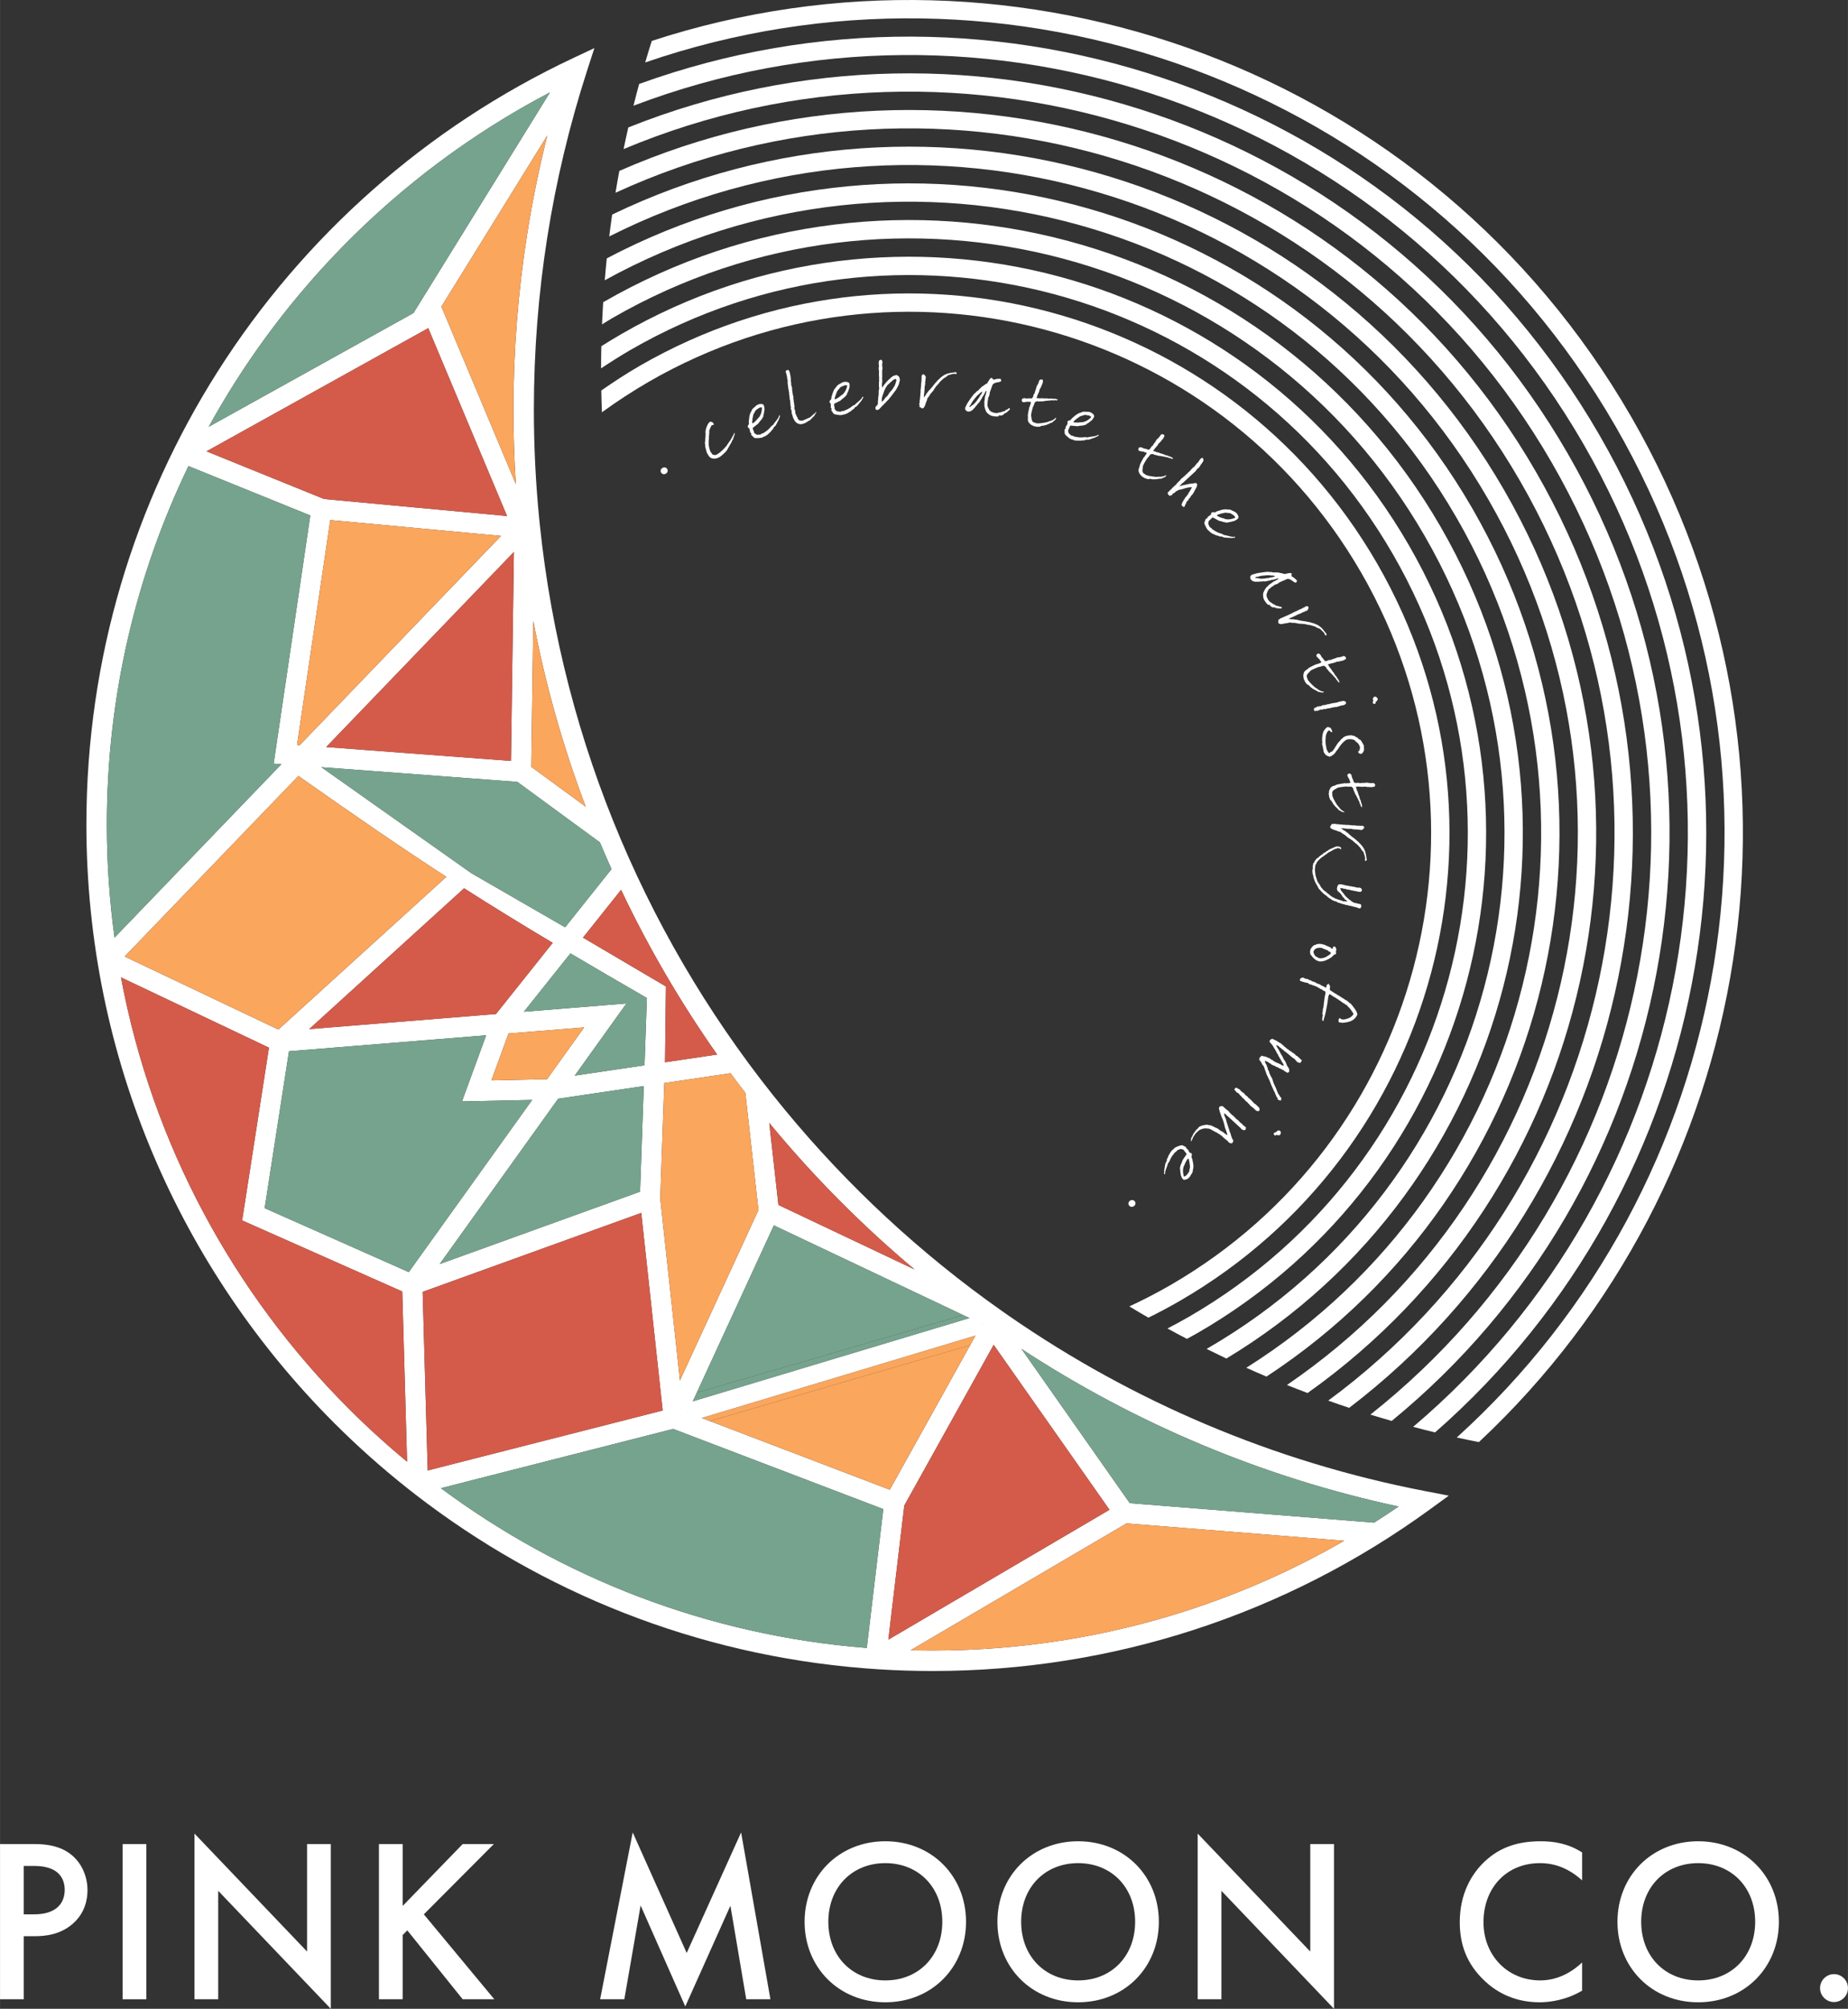 <?xml version="1.0" encoding="UTF-8"?><svg id="Layer_1" xmlns="http://www.w3.org/2000/svg" width="10.37cm" height="11.269cm" viewBox="0 0 293.954 319.45"><rect x="0" y="0" width="293.954" height="319.45" fill="#333333" stroke="none"/><path d="m191.93,214.511c.02-.011.04-.022.059-.033,45.262-26.121,60.768-83.991,34.637-129.245-26.13-45.252-83.997-60.758-129.249-34.637-.551.318-1.075.663-1.616.991.049-1.179.11-2.355.183-3.527,46.65-26.919,106.28-10.926,133.213,35.711,26.614,46.104,11.313,104.896-34.08,132.271-1.055-.5-2.104-1.01-3.147-1.53Z" style="fill:#fff; fill-rule:evenodd; stroke-width:0px;"/><path d="m189.081,209.424c42.463-24.514,57.008-78.813,32.494-121.276-24.516-42.462-78.815-57.016-121.281-32.502-1.608.932-3.16,1.919-4.686,2.932.002-1.178.017-2.352.043-3.523,1.046-.66,2.105-1.306,3.185-1.929,43.857-25.323,99.937-10.293,125.26,33.561,25.323,43.862,10.301,99.945-33.56,125.268-.576.333-1.157.642-1.737.959-1.036-.543-2.071-1.088-3.094-1.652,1.131-.589,2.258-1.196,3.376-1.839Z" style="fill:#fff; fill-rule:evenodd; stroke-width:0px;"/><path d="m182.672,209.544c-1.017-.586-2.024-1.186-3.027-1.792,2.199-1.026,4.374-2.143,6.512-3.378,39.68-22.909,53.267-73.637,30.366-113.308-22.899-39.672-73.635-53.267-113.307-30.366-2.606,1.508-5.096,3.135-7.473,4.866-.043-1.153-.078-2.309-.099-3.468,1.974-1.371,3.993-2.696,6.112-3.92,41.068-23.708,93.579-9.637,117.297,31.425,23.708,41.073,9.638,93.584-31.433,117.302-1.632.939-3.283,1.816-4.948,2.64Z" style="fill:#fff; fill-rule:evenodd; stroke-width:0px;"/><path d="m231.679,82.315c-27.406-47.467-87.702-64.105-135.485-37.745.095-1.164.202-2.324.32-3.48,48.884-25.787,109.818-8.512,137.685,39.764,27.547,47.704,12.735,108.229-32.746,138.06-1.075-.457-2.143-.926-3.207-1.404,45.455-28.607,60.517-88.28,33.433-135.195Z" style="fill:#fff; fill-rule:evenodd; stroke-width:0px;"/><path d="m236.731,79.399C208.402,30.335,146.865,12.403,96.907,37.601c.143-1.164.297-2.323.463-3.479,51.002-24.594,113.118-6.013,141.891,43.815,28.41,49.212,14.162,111.345-31.266,143.589-1.1-.415-2.196-.839-3.285-1.276,45.47-31.048,60.006-92.39,32.021-140.851Z" style="fill:#fff; fill-rule:evenodd; stroke-width:0px;"/><path d="m241.792,76.482C212.582,25.901,149.922,6.696,97.904,30.654c.191-1.162.393-2.32.607-3.474,53.011-23.311,116.18-3.465,145.803,47.841,29.238,50.655,15.569,114.29-29.703,148.863-1.117-.371-2.226-.76-3.333-1.152,45.367-33.414,59.342-96.307,30.514-146.249Z" style="fill:#fff; fill-rule:evenodd; stroke-width:0px;"/><path d="m246.835,73.566C216.808,21.553,153.153,1.068,99.191,23.708c.237-1.15.486-2.296.746-3.439,54.887-21.966,119.006-.867,149.428,51.835,30.023,52.001,16.995,117.021-27.988,153.859-1.135-.325-2.267-.656-3.392-1.004,45.151-35.715,58.491-100.065,28.849-151.394Z" style="fill:#fff; fill-rule:evenodd; stroke-width:0px;"/><path d="m251.896,70.641C221.084,17.28,156.552-4.438,100.762,16.813c.289-1.158.589-2.312.901-3.461,56.644-20.522,121.577,1.83,152.755,55.836,30.753,53.261,18.433,119.565-26.148,158.604-1.166-.283-2.325-.582-3.482-.888,44.808-37.941,57.493-103.61,27.108-156.262Z" style="fill:#fff; fill-rule:evenodd; stroke-width:0px;"/><path d="m235.242,229.328c-1.176-.234-2.352-.471-3.519-.729,44.343-40.1,56.324-107.004,25.216-160.874C225.407,13.104,160.112-9.858,102.629,9.93c.336-1.146.684-2.287,1.043-3.423,58.294-19.039,123.913,4.539,155.797,59.764,31.435,54.447,19.826,121.912-24.227,163.057Z" style="fill:#fff; fill-rule:evenodd; stroke-width:0px;"/><path d="m227.428,240.051c-11.296,8.215-23.921,14.719-37.492,19.125-13.103,4.255-27.081,6.556-41.588,6.556-2.91,0-5.799-.093-8.663-.275l-2.195-.159c-26.767-2.137-51.328-12.104-71.39-27.611l-1.231-.963c-4.102-3.246-8.011-6.725-11.705-10.42-24.36-24.36-39.427-58.014-39.427-95.185,0-26.509,7.665-51.229,20.901-72.065,13.665-21.513,33.278-38.887,56.526-49.815l3.379-1.588-1.149,3.552c-2.782,8.603-4.921,17.489-6.353,26.599-1.396,8.887-2.123,18.023-2.123,27.357,0,5.864.29,11.66.852,17.376l.098.951c3.654,35.15,17.699,67.208,39.012,93.044,9.979,12.097,21.551,22.831,34.395,31.882l1.309.915c19.552,13.515,41.988,23.155,66.197,27.813l3.677.707-3.029,2.203h0Zm-47.716-1.013l38.865,3.102c1.312-.833,2.61-1.688,3.89-2.564-21.726-4.662-41.982-13.279-59.982-25.061l17.226,24.523h0Zm34.101,5.983l-34.617-2.763-34.355,20.173c1.166.031,2.335.048,3.508.048,14.172,0,27.811-2.242,40.584-6.39,8.729-2.834,17.058-6.56,24.881-11.067h0Zm-69.971-5.602l-2.538,21.33,35.18-20.657-18.424-26.229-14.218,25.556h0Zm-5.968,22.647l2.627-22.081-33.424-12.749-36.947,9.424c19.222,14.27,42.477,23.412,67.744,25.406h0Zm-15.513-83.493l1.459,13.045,21.648,10.255c-8.389-7.038-16.122-14.833-23.092-23.282l-.015-.018h0Zm-14.205,40.954l12.487-27.097-2.083-18.63c-.795-1.035-1.58-2.078-2.353-3.13l-10.543,1.56-.646,18.358,3.138,28.939h0Zm48.039-8.98l-33.1-15.68-13.718,29.768,32.157,12.266,14.662-26.354h0Zm-50.415-41.62l8.291-1.227c-5.802-8.244-10.921-17.001-15.28-26.19l-6.058,7.596,13.19,7.769-.144,12.052h0Zm-41.031,63.519l-.767-27.066-25.469-11.303.19-1.223,4.074-26.248-23.538-11.181c4.963,26.53,17.898,50.253,36.226,68.581,2.958,2.958,6.056,5.775,9.284,8.441h0Zm5.19-31.43l31.872-11.51.591-16.795-13.615,2.014-18.848,26.291h0Zm32.579-31.607l.377-10.701c-4.492-2.595-8.489-4.922-12.163-7.095l-7.402,9.28,16.318-1.319-8.228,11.477,11.097-1.642h0Zm2.891,54.897l-3.408-31.423-34.775,12.558.805,28.399,37.378-9.534h0Zm-24.522-59.954l-2.725,7.456,8.853-.191,5.906-8.237-12.034.972h0Zm3.764,10.563c-3.722.083-7.443.156-11.165.236l3.841-10.511-31.36,2.535-3.872,24.95,22.923,10.173,19.632-27.383h0Zm-5.759-13.663l9.023-11.312c-5.109-3.049-9.632-5.829-14.096-8.679l-24.636,22.393,29.709-2.401h0Zm10.998-13.788l7.38-9.253c-.632-1.406-1.247-2.822-1.843-4.247l-13.137-9.624-31.176-2.339,23.844,16.847,14.932,8.615h0Zm-70.066,4.644l24.453,11.616,26.716-24.284c-7.025-4.557-14.181-9.466-23.532-16.048l-27.637,28.715h0Zm64.68-30.169l8.661,6.344c-3.59-9.488-6.396-19.361-8.336-29.542l-.325,23.197h0Zm-31.974-39.237l-5.281,35.751.432.033,32.011-33.26-27.163-2.525h0Zm-.648,36.099l29.394,2.205.466-33.23-29.86,31.025h0Zm-7.125,2.724l-1.232-.092,5.828-39.46-19.378-7.854c-8.318,17.24-12.983,36.576-12.983,57.003,0,6.1.417,12.102,1.222,17.981l26.542-27.577h0Zm-11.911-49.751l18.704,7.582,29.102,2.704-12.546-29.904-.034.055-35.226,19.563h0Zm37.362-23.015l11.846,28.237c-.256-3.912-.387-7.859-.387-11.837,0-9.448.744-18.752,2.174-27.852.84-5.342,1.916-10.603,3.216-15.773l-16.85,27.224h0Zm-37.009,19.109l32.563-18.084,21.721-35.095c-20.465,10.721-37.759,26.682-50.097,46.107-1.466,2.309-2.863,4.667-4.186,7.072Z" style="fill:#fff; fill-rule:evenodd; stroke-width:0px;"/><path d="m65.759,49.785l21.721-35.094c-20.465,10.721-37.758,26.682-50.097,46.106-1.466,2.309-2.864,4.667-4.187,7.071l32.563-18.083Z" style="fill:#76a38e; fill-rule:evenodd; stroke-width:0px;"/><path d="m87.055,21.535l-16.85,27.224,11.846,28.237c-.256-3.912-.387-7.859-.387-11.837,0-9.448.744-18.751,2.174-27.852.84-5.342,1.917-10.603,3.216-15.773Z" style="fill:#faa65d; fill-rule:evenodd; stroke-width:0px;"/><polygon points="80.65 82.059 68.104 52.155 68.07 52.21 32.843 71.774 51.548 79.356 80.65 82.059" style="fill:#d45b4a; fill-rule:evenodd; stroke-width:0px;"/><path d="m43.523,121.432l5.828-39.46-19.377-7.855c-8.318,17.24-12.983,36.577-12.983,57.003,0,6.1.418,12.102,1.223,17.981l26.542-27.576-1.232-.093Z" style="fill:#76a38e; fill-rule:evenodd; stroke-width:0px;"/><polygon points="52.528 82.701 47.248 118.453 47.68 118.486 79.69 85.226 52.528 82.701" style="fill:#faa65d; fill-rule:evenodd; stroke-width:0px;"/><polygon points="81.739 87.776 51.88 118.8 81.274 121.006 81.739 87.776" style="fill:#d45b4a; fill-rule:evenodd; stroke-width:0px;"/><path d="m84.828,98.742l-.325,23.197,8.661,6.344c-3.591-9.488-6.396-19.361-8.336-29.541Z" style="fill:#faa65d; fill-rule:evenodd; stroke-width:0px;"/><path d="m70.991,139.441c-7.024-4.557-14.181-9.466-23.531-16.048l-27.637,28.715,24.453,11.617,26.715-24.284Z" style="fill:#faa65d; fill-rule:evenodd; stroke-width:0px;"/><path d="m42.776,166.606l-23.538-11.182c4.963,26.53,17.898,50.253,36.227,68.582,2.957,2.957,6.055,5.774,9.284,8.441l-.767-27.067-25.469-11.302.19-1.224,4.073-26.248Z" style="fill:#d45b4a; fill-rule:evenodd; stroke-width:0px;"/><polygon points="45.967 167.174 42.096 192.125 65.018 202.298 84.65 174.915 73.486 175.151 77.328 164.64 45.967 167.174" style="fill:#76a38e; fill-rule:evenodd; stroke-width:0px;"/><polygon points="88.788 174.726 69.939 201.016 101.811 189.506 102.402 172.711 88.788 174.726" style="fill:#76a38e; fill-rule:evenodd; stroke-width:0px;"/><path d="m83.331,160.893l16.319-1.319-8.229,11.478,11.097-1.642.377-10.702c-4.491-2.594-8.489-4.922-12.162-7.095l-7.402,9.28Z" style="fill:#76a38e; fill-rule:evenodd; stroke-width:0px;"/><path d="m78.892,161.252l9.022-11.312c-5.11-3.049-9.632-5.829-14.096-8.679l-24.636,22.393,29.709-2.401Z" style="fill:#d45b4a; fill-rule:evenodd; stroke-width:0px;"/><polygon points="74.956 138.849 89.889 147.464 97.269 138.211 95.426 133.964 82.289 124.341 51.112 122.001 74.956 138.849" style="fill:#76a38e; fill-rule:evenodd; stroke-width:0px;"/><path d="m105.924,156.875l-.144,12.052,8.292-1.227c-5.802-8.244-10.922-17.002-15.28-26.191l-6.057,7.597,13.19,7.769Z" style="fill:#d45b4a; fill-rule:evenodd; stroke-width:0px;"/><polygon points="87.015 171.617 92.92 163.38 80.886 164.353 78.162 171.808 87.015 171.617" style="fill:#faa65d; fill-rule:evenodd; stroke-width:0px;"/><polygon points="102.001 192.883 67.227 205.441 68.031 233.84 105.409 224.306 102.001 192.883" style="fill:#d45b4a; fill-rule:evenodd; stroke-width:0px;"/><path d="m107.078,227.236l-36.948,9.425c19.222,14.269,42.477,23.412,67.745,25.405l2.627-22.08-33.424-12.75Z" style="fill:#76a38e; fill-rule:evenodd; stroke-width:0px;"/><path d="m179.196,242.258l-34.355,20.173,3.508.047c14.172,0,27.811-2.242,40.583-6.39,8.729-2.835,17.058-6.56,24.881-11.068l-34.618-2.763Z" style="fill:#faa65d; fill-rule:evenodd; stroke-width:0px;"/><path d="m179.713,239.038l38.865,3.103c1.312-.833,2.61-1.688,3.89-2.565-21.725-4.661-41.982-13.278-59.981-25.061l17.226,24.522Z" style="fill:#76a38e; fill-rule:evenodd; stroke-width:0px;"/><polygon points="176.484 240.093 158.061 213.864 143.843 239.419 141.305 260.749 176.484 240.093" style="fill:#d45b4a; fill-rule:evenodd; stroke-width:0px;"/><polygon points="108.156 219.527 120.643 192.43 118.56 173.799 116.207 170.669 105.664 172.229 105.017 190.588 108.156 219.527" style="fill:#faa65d; fill-rule:evenodd; stroke-width:0px;"/><path d="m123.82,191.618l21.649,10.255c-8.389-7.038-16.123-14.833-23.093-23.283l1.444,13.028Z" style="fill:#d45b4a; fill-rule:evenodd; stroke-width:0px;"/><polygon points="154.32 213.917 112.916 225.984 141.533 236.9 154.32 213.917" style="fill:#faa65d; fill-rule:evenodd; stroke-width:0px;"/><polygon points="110.833 221.473 153.197 209.127 123.095 194.867 110.833 221.473" style="fill:#76a38e; fill-rule:evenodd; stroke-width:0px;"/><polygon points="108.955 223.219 155.773 209.131 156.617 211.962 109.799 226.05 108.955 223.219" style="fill:#fff; fill-rule:evenodd; stroke-width:0px;"/><polygon points="110.202 222.843 154.203 209.603 153.197 209.127 110.834 221.473 110.202 222.843" style="fill:#76a38e; fill-rule:evenodd; stroke-width:0px;"/><polygon points="155.164 212.399 111.638 225.497 112.916 225.984 154.32 213.917 155.164 212.399" style="fill:#faa65d; fill-rule:evenodd; stroke-width:0px;"/><path d="m95.46,317.933l5.181-26.531,8.585,19.168,8.658-19.168,4.662,26.531h-3.848l-2.517-14.875-7.179,16.022-7.104-16.06-2.59,14.912h-3.849Z" style="fill:#fff; stroke-width:0px;"/><path d="m153.663,305.61c0,7.253-5.439,12.804-12.84,12.804s-12.84-5.551-12.84-12.804,5.439-12.803,12.84-12.803,12.84,5.551,12.84,12.803Zm-3.774,0c0-5.476-3.774-9.324-9.065-9.324s-9.065,3.849-9.065,9.324,3.773,9.325,9.065,9.325,9.065-3.849,9.065-9.325Z" style="fill:#fff; stroke-width:0px;"/><path d="m184.336,305.61c0,7.253-5.439,12.804-12.84,12.804s-12.84-5.551-12.84-12.804,5.439-12.803,12.84-12.803,12.84,5.551,12.84,12.803Zm-3.774,0c0-5.476-3.774-9.324-9.065-9.324s-9.065,3.849-9.065,9.324,3.773,9.325,9.065,9.325,9.065-3.849,9.065-9.325Z" style="fill:#fff; stroke-width:0px;"/><path d="m190.513,317.933v-26.346l17.909,18.76v-17.095h3.774v26.198l-17.909-18.761v17.243h-3.774Z" style="fill:#fff; stroke-width:0px;"/><path d="m5.439,293.252c1.518,0,3.626.148,5.402,1.332,2.072,1.369,3.071,3.737,3.071,5.994,0,1.443-.37,3.663-2.405,5.402-1.961,1.665-4.218,1.925-6.031,1.925h-1.702v10.027H0v-24.681h5.439Zm-1.665,11.175h1.702c3.256,0,4.811-1.591,4.811-3.886,0-1.369-.556-3.811-4.848-3.811h-1.665v7.696Z" style="fill:#fff; stroke-width:0px;"/><path d="m23.273,293.252v24.681h-3.774v-24.681h3.774Z" style="fill:#fff; stroke-width:0px;"/><path d="m30.932,317.933v-26.346l17.909,18.76v-17.095h3.774v26.198l-17.909-18.761v17.243h-3.774Z" style="fill:#fff; stroke-width:0px;"/><path d="m64.047,303.095l9.547-9.843h4.958l-11.138,11.175,11.212,13.506h-5.032l-8.807-10.953-.74.74v10.213h-3.774v-24.681h3.774v9.843Z" style="fill:#fff; stroke-width:0px;"/><path d="m251.664,299.024c-2.738-2.479-5.291-2.738-6.697-2.738-5.365,0-8.991,3.959-8.991,9.398,0,5.218,3.773,9.251,9.028,9.251,2.96,0,5.254-1.518,6.66-2.85v4.478c-2.479,1.48-5.069,1.851-6.771,1.851-4.478,0-7.289-2.035-8.732-3.404-2.886-2.701-3.959-5.847-3.959-9.325,0-4.551,1.887-7.696,3.959-9.657,2.554-2.405,5.514-3.22,8.918-3.22,2.257,0,4.44.407,6.586,1.776v4.44Z" style="fill:#fff; stroke-width:0px;"/><path d="m282.967,305.61c0,7.253-5.439,12.804-12.84,12.804s-12.84-5.551-12.84-12.804,5.439-12.803,12.84-12.803,12.84,5.551,12.84,12.803Zm-3.774,0c0-5.476-3.774-9.324-9.065-9.324s-9.065,3.849-9.065,9.324,3.773,9.325,9.065,9.325,9.065-3.849,9.065-9.325Z" style="fill:#fff; stroke-width:0px;"/><path d="m291.734,313.936c1.221,0,2.22.999,2.22,2.22s-.999,2.221-2.22,2.221-2.221-.999-2.221-2.221.999-2.22,2.221-2.22Z" style="fill:#fff; stroke-width:0px;"/><path d="m112.932,67.068c.267-.024.452.066.555.272l.063.126c-.032.068-.07.114-.116.136-.021-.042-.101-.028-.241.042-.32.583-.442.95-.368,1.1l-.032.304c.03.059.016.171-.042.335.039.077.031.308-.021.692-.028.224-.024.371.01.44-.043.122-.019.346.073.671-.028.014.045.248.22.702.064.024.166.157.304.398.283.086.482.1.598.042.405-.203.88-.597,1.426-1.184-.017-.035.056-.115.22-.241.007-.064.217-.379.629-.943l.472-.838.105-.262.042-.021.021.042c.045.091.014.255-.095.492-.117.325-.169.5-.157.524-.077.038-.144.15-.2.335-.079.184-.19.379-.335.587.012.024-.086.196-.294.514-.056.237-.392.614-1.007,1.131l-.346.251c-.615.307-1.125.3-1.531-.022-.193-.248-.33-.451-.408-.608l-.042-.136-.052-.052-.062-.388-.063-.021v-.262l-.073-.042c.018-.079-.003-.33-.062-.755.032-.111.049-.321.053-.629.026-.061.047-.351.063-.87-.047-.19-.043-.323.011-.398-.045-.091.049-.409.283-.954.093-.199.226-.37.399-.513Z" style="fill:#fff; stroke-width:0px;"/><path d="m120.696,64.279c.452-.083.713-.03.784.161l.081.22.05.406-.08.529c.016.044-.017.181-.099.411.05.136-.07.396-.361.783-.047.018-.202.208-.464.571l-.89.703.1.338.016.044.095.19.005.148c.25.308.506.413.766.317.087.022.179.022.274,0,.057-.071.145-.128.262-.171l.066-.024.096-.01c.46-.299.74-.51.84-.635.055-.02.175-.147.359-.382.164-.177.299-.285.405-.324.047-.122.263-.417.647-.888l.232-.386c-.024-.066.005-.143.089-.232.044-.016.077.005.098.063l.022-.008-.189.569-.51.987-.367.36c.038.103-.055.236-.277.402-.056.141-.259.358-.609.649.008.022-.152.131-.479.327l-.096.01-.022.008-.248.141c-.216.08-.526.119-.93.118-.316,0-.502-.073-.556-.22-.189-.151-.294-.254-.314-.309l-.016-.044.039-.165-.199-.201c.017-.044-.026-.253-.131-.626-.025.01-.088-.025-.188-.105l-.049-.132c-.031-.084.014-.209.136-.375.06-.109.063-.235.011-.378l.092-.833c.055-.336.12-.544.195-.622-.018-.047.031-.141.147-.279.034-.225.209-.448.527-.669.153-.173.281-.278.383-.316l.256-.12Zm-.169.762l-.118.019c.015.041-.047.097-.188.169l-.393.694c-.102.425-.163.822-.185,1.192l-.014.03.048.132.068.05c.309-.214.601-.505.877-.873l.151-.131c.283-.429.424-.906.422-1.43l.014-.03-.016-.044c-.086-.052-.166-.064-.239-.037l-.058.046-.14.027c-.062.023-.14.085-.231.185Z" style="fill:#fff; stroke-width:0px;"/><path d="m125.102,58.884l.159-.041c.121-.031.195.006.223.112.045-.012.095.088.15.3l-.016.125.063.057.006.119.018.068c.048.186.068.358.061.517l.069.079c-.061.016-.071.131-.031.347l-.028.08.041.062.012.142.029.017.006.023-.026.273.146.471.028.017-.033.154.022-.006c-.03.008.011.353.122,1.034l.087.244-.021.296.006.023.029.017.006.022c-.03.008-.04.035-.028.08l.04.062c.021.156.017.238-.009.245l.052.107.012.045c-.009.091.023.341.097.75l-.067.114.152.493.029.113-.003.267.422.884c.061.234.304.333.73.295l.045-.012,1.173-.521c.402-.378.675-.603.819-.672-.021-.083.02-.142.124-.177l.029.017.006.022c-.079.117-.124.226-.134.325-.099.025-.151.104-.158.234-.102.075-.288.26-.558.556-.053.014-.096.065-.129.155-.114.029-.366.175-.758.438l-.419.157c-.518.134-.948-.029-1.289-.49l-.294-.578.005-.074-.215-.646.038-.228-.028-.017-.064-.25-.081-.125c.029-.076.037-.199.025-.37l-.012-.045-.046-.085-.015-.432-.041-.062.034-.057-.041-.159c-.016-.077-.01-.118.016-.125l-.064-.153-.035-.136c.031-.069.026-.18-.014-.335l-.03-.113.022-.103-.058-.13.021-.296-.052-.107-.006-.023v-.193s-.019-.068-.019-.068l-.058-.13c.018-.041-.009-.268-.079-.681-.044-.312-.05-.552-.018-.722l-.04-.062-.013-.142-.046-.085c.03-.072-.006-.305-.108-.698l-.134-.425.146-.183Z" style="fill:#fff; stroke-width:0px;"/><path d="m134.377,60.709c.459.008.705.112.736.313l.036.232-.032.408-.183.503c.007.046-.052.174-.178.383.022.143-.147.375-.509.695-.05.008-.239.164-.568.467l-1.012.512.031.351.007.046.056.205-.025.146c.185.351.414.505.688.463.081.039.171.057.269.053.07-.058.167-.097.291-.116l.069-.011.096.009c.511-.201.827-.353.95-.455.058-.009.2-.11.427-.303.196-.141.35-.22.461-.237.07-.11.34-.357.811-.742l.305-.332c-.011-.07.034-.14.133-.21.046-.007.074.02.084.082l.023-.004-.299.521-.696.867-.431.28c.017.108-.101.221-.351.339-.083.127-.325.299-.727.515.003.023-.175.098-.535.225l-.096-.009-.023.003-.271.089c-.228.035-.54.012-.936-.069-.31-.062-.477-.171-.501-.326-.155-.186-.237-.307-.246-.365l-.007-.046.071-.153-.155-.237c.025-.04.024-.252-.004-.64-.027.004-.082-.042-.164-.141l-.021-.139c-.014-.088.056-.202.208-.34.08-.095.108-.218.085-.369l.256-.799c.121-.319.226-.509.315-.57-.008-.05.059-.131.2-.244.078-.213.294-.397.65-.551.184-.139.33-.217.438-.234l.274-.066Zm-.317.713l-.12-.005c.007.042-.066.085-.217.128l-.523.603c-.184.396-.323.773-.418,1.132l-.02.027.021.139.057.062c.345-.148.689-.375,1.033-.681l.175-.098c.362-.364.595-.803.698-1.317l.02-.027-.007-.046c-.074-.068-.149-.096-.226-.084l-.066.034-.143-.002c-.066.01-.154.056-.264.136Z" style="fill:#fff; stroke-width:0px;"/><path d="m140.134,57.201c.063.009.141.087.234.235l-.022.024.013.14.024.022c-.064.12-.081.342-.05.665l.008.047.045.209c-.062.155-.081.674-.054,1.557l-.044.055.037.157.012.117c.013.109.004.166-.027.171l.025.022.008.046-.068.525.032.063-.011.141v.023s.044.163.044.163l.07-.003c.023-.005.062-.089.117-.252.571-.716.919-1.081,1.044-1.094.064-.132.237-.283.518-.454l.48-.14c.221.048.381.165.48.352.023,0,.057.16.1.482-.086.239-.126.394-.119.463-.031.001-.042.064-.032.189-.102.087-.146.179-.133.276l.003.07c-.105.009-.16.084-.165.225l-.262.406-.75.993c.006.042-.044.088-.151.136-.003.094-.2.324-.589.691.002.035-.119.158-.363.369.001.027-.12.149-.364.364.001.031-.112.154-.34.369.005.035-.084.09-.268.166-.218.022-.332-.029-.342-.154l-.015-.187c-.019-.155.069-.275.264-.359-.009-.101.031-.175.118-.223l.022-.024-.021-.187c-.01-.113.009-.327.057-.642l-.03-.022v-.023c.047-.143.082-.428.104-.855h.023s-.035-.117-.035-.117l-.009-.07.099-.621-.046-.232c-.007-.551.009-.867.048-.947l-.044-.186.035-.119c-.053-.686-.056-1.032-.009-1.038l-.059-.373.028-.142-.074-.061c.055-.088.079-.225.074-.408l.023-.007-.037-.157-.033-.327c.037-.288.1-.435.189-.443l.185-.068Zm.126,6.629l.025.022h.023c.093-.009.29-.234.589-.675.164-.086.333-.284.505-.593-.002-.051.153-.238.466-.562.085-.094.192-.262.322-.502.092-.04.229-.393.412-1.059-.065-.134-.111-.2-.139-.199l-.093.011c-.307.136-.482.264-.527.383-.05.006-.273.203-.669.589-.055.003-.102.078-.142.224-.171.184-.25.325-.238.422-.061.038-.187.35-.377.934-.128.331-.181.666-.157,1.005Z" style="fill:#fff; stroke-width:0px;"/><path d="m151.96,59.188c.156.009.23.076.224.201l-.076.089-.117-.007-.256-.038c-.367.065-.59.13-.668.196l-.093-.029c-.172.068-.335.185-.489.348l-.171.107c-.082-.004-.361.23-.838.703-.004.062-.181.271-.529.627-.233.312-.405.568-.514.769l-.376.424c-.049.04-.153.207-.311.499-.05-.003-.093.057-.127.181-.047-.003-.097.057-.151.179l.022.025-.005.094c-.119.236-.23.535-.333.896l-.185.365-.267.149-.453-.284-.018-.095.056-.161c-.027-.072-.056-.113-.087-.123l.089-.324-.007-.282.058-.185-.01-.235.055-.138-.039-.143.08-.16-.042-.073.04-.279.015-.257-.016-.142.029-.092-.015-.142.051-.067-.014-.165.005-.094.058-.185-.042-.073.087-.699v-.399s.053-.114.053-.114l-.066-.074.025-.022.007-.117-.022-.025c.082-.199.182-.295.298-.288.117.007.243.131.378.374l.008.259-.053.114.01.235-.06.231.013.188c-.03.39-.065.583-.104.581l.004.329-.063.701h.023s-.055.139-.055.139l-.013.234.015.142-.053.114.022.025h.023c.231-.283.377-.501.437-.654.031.001.149-.148.354-.449.164-.131.281-.258.351-.379.035.002.153-.14.353-.426.266-.333.467-.564.604-.693.003-.062.062-.122.174-.178.305-.334.666-.619,1.082-.854.047.003.167-.045.36-.144.137-.055.563-.132,1.281-.231Z" style="fill:#fff; stroke-width:0px;"/><path d="m159.107,60.241c.092.016.144.128.154.336-.018.1-.287.188-.808.262-.369.114-.569.261-.602.441l-.233.649-.082.2-.027.019-.002.143-.062.084-.051.419c-.016.092-.04.136-.07.13l.019.027-.004.023-.141.261-.055.442-.063.227c.024.04.026.167.004.381l-.027.019-.004.023c-.021.123.002.214.071.274-.019.104.048.266.199.487.042.166.129.261.26.284-.017.092.129.166.437.22l.038.054.281.026.162.028c.227-.027.359-.06.397-.096.111.02.378-.053.8-.216.1.018.208-.059.325-.228.123.021.273-.063.45-.254l.115.021.071.132c-.012.069-.23.276-.656.622-.123-.022-.269.08-.435.304l-.425.115-.131-.07-.046-.008-.081.057-.021.115c-.178.064-.479.059-.901-.016l-.047-.008-.019-.027-.027.019c-.331-.058-.657-.274-.98-.648-.268-.555-.367-1.025-.299-1.409-.023-.004-.033-.085-.028-.243l.026-.019.104-.862.055-.038-.007-.096c.03.005.092-.206.183-.634l-.019-.027-.093-.017-.294.591-.086.08.02.027-.004.023c-.041.12-.099.173-.172.16l-.028.162-.398.644c-.012.065-.121.189-.327.371-.009.05-.141.209-.394.478-.016.088-.095.177-.238.267-.087.183-.306.343-.655.479l-.354-.015c-.276-.144-.397-.308-.365-.493l.028-.162c.249-.512.424-.83.525-.955.62-.906.976-1.351,1.068-1.335.133-.124.203-.206.21-.249.26-.121.4-.247.424-.377.054.009.177-.104.369-.34.135-.067.334-.207.598-.418.234-.074.367-.193.396-.359.024,0,.111-.135.263-.406.11-.135.196-.215.256-.24l.005-.023.068.012c.065.012.153.099.264.261l.089.04c.198-.092.485-.145.86-.158l.166.005Zm-4.907,4.347c.019.075.042.119.072.132l.069.012c.014-.081.189-.225.527-.431.3-.284.545-.59.733-.918.082-.041.18-.19.293-.448.185-.217.301-.427.349-.629l-.046-.008c-.159.067-.307.184-.442.35-.22.144-.504.451-.853.921-.168.185-.344.463-.528.835l-.175.184Z" style="fill:#fff; stroke-width:0px;"/><path d="m165.751,60.355c.149.045.19.18.122.404l-.032.187.022.007-.086.121-.062.202-.065.054-.019.142-.226.421-.029.016-.007.022-.101.41-.086.121-.012.119c-.039.021-.104.156-.197.406l.016.029-.057.105-.048.157.031.059c.143-.039.281-.037.415.004l.09.027c.094-.053.388-.053.883,0,.1-.035.333-.021.697.042.098-.052.229-.053.394-.003l.058-.031.083.05.371-.01.194.084.142.019.016.029-.014.045c-.121.077-.22.104-.294.082l-.15-.07c-.027.09-.146.103-.355.039l-1.109.103-.465.079c-.208-.014-.439-.003-.696.033l-.149-.07-.39.151c-.043.142-.09.242-.141.3l-.019.142-.014.044-.085.121.016.029-.007.022-.079.098c-.283,1.008-.368,1.53-.256,1.564.022.529.151.83.387.902l.016.029.022.007.141.019.173.077c.258.079.854.024,1.79-.165.019-.06.089-.079.214-.058.021-.071.141-.116.359-.135.45-.189.697-.359.743-.509l.022.007.083.05c-.065.213-.194.37-.389.47l-.245.244c-.071-.021-.258.053-.559.222-.18.096-.462.19-.845.282-.131-.04-.327.015-.589.164l-.586-.007-.083-.049-.327-.051-.159-.122-.09-.027-.029.016c-.393-.307-.587-.554-.583-.741-.03-.046-.031-.258,0-.638-.079-.024-.006-.532.22-1.525l.086-.121.08-.343.085-.121c-.045-.014-.049-.08-.013-.2l-.104-.057-.281.037-.105-.057c-.23.061-.469.094-.716.1l-.09-.027c-.116-.035-.162-.18-.138-.434.139-.187.38-.228.724-.123.18-.027.476-.035.889-.023l.186-.287.073-.321.172-.242.025-.164.221-.644.046-.231.086-.121-.016-.029.007-.022c.103-.071.229-.351.378-.84.141-.087.241-.123.302-.104l.118.012Z" style="fill:#fff; stroke-width:0px;"/><path d="m173.574,65.613c.385.251.537.471.457.657l-.094.215-.244.329-.423.328c-.019.043-.137.119-.354.229-.057.133-.324.238-.801.317-.047-.02-.29.011-.729.093l-1.129-.105-.161.313-.019.043-.062.203-.099.111c-.031.395.081.648.336.758.048.076.114.139.199.188.09-.012.192.007.308.057l.064.028.077.059c.539.102.888.142,1.046.121.054.023.228.013.522-.029.241-.015.413,0,.518.045.117-.056.478-.121,1.08-.197l.435-.118c.028-.065.104-.101.226-.107.043.019.052.057.027.114l.021.009-.53.281-1.051.363-.514.008c-.044.1-.203.133-.478.1-.139.064-.435.08-.89.049-.01.022-.2-.01-.572-.094l-.077-.059-.021-.009-.276-.068c-.212-.092-.464-.277-.755-.557-.229-.218-.313-.399-.251-.542-.032-.24-.037-.386-.014-.44l.019-.043.142-.092-.005-.283c.042-.02.154-.201.337-.544-.025-.011-.047-.08-.063-.206l.056-.129c.035-.083.154-.142.357-.177.118-.038.208-.127.269-.267l.642-.54c.272-.206.462-.311.57-.315.021-.046.12-.08.299-.101.18-.139.461-.179.844-.12.23-.02.396-.008.495.036l.268.09Zm-.647.435l-.099-.068c-.017.04-.101.037-.252-.007l-.764.231c-.367.237-.686.482-.957.735l-.03.012-.056.129.015.083c.371.058.783.049,1.237-.027l.2.01c.501-.115.932-.363,1.292-.743l.03-.012.019-.043c-.026-.096-.075-.16-.146-.191l-.074-.006-.119-.078c-.062-.026-.16-.035-.296-.025Z" style="fill:#fff; stroke-width:0px;"/><path d="m185.125,69.12c.13.086.13.228,0,.423l-.084.169.02.013-.117.091-.116.176-.078.032-.059.13-.338.338-.032.006-.013.02-.215.364-.116.091-.046.11c-.043.009-.146.119-.305.332l.006.032-.084.084-.091.137.013.065c.147.004.279.045.396.123l.078.052c.105-.024.387.06.846.252.105-.004.325.076.656.24.108-.022.234.015.378.11l.064-.013.065.072.357.097.162.136.131.058.006.033-.025.039c-.139.039-.241.037-.306-.006l-.124-.11c-.052.078-.169.057-.351-.064l-1.093-.22-.468-.058c-.195-.073-.421-.129-.676-.168l-.124-.11-.416.033c-.082.124-.156.206-.221.247l-.059.13-.025.039-.117.091.007.033-.014.02-.104.071c-.561.885-.792,1.359-.694,1.424-.131.514-.094.839.111.975l.007.033.02.013.13.059.144.123c.224.149.812.268,1.762.356.034-.052.108-.05.221.006.041-.062.169-.071.384-.026.485-.053.771-.144.857-.274l.02.013.065.071c-.123.186-.292.298-.507.338l-.306.163c-.062-.042-.261-.024-.598.052-.2.041-.497.049-.891.027-.114-.076-.317-.08-.611-.012l-.559-.175-.065-.072-.299-.143-.117-.163-.078-.052-.032.006c-.288-.407-.403-.699-.346-.877-.017-.053.044-.257.182-.611-.068-.045.147-.511.648-1.398l.117-.091.175-.306.117-.091c-.039-.026-.024-.091.045-.195l-.084-.084-.28-.045-.084-.084c-.239-.008-.478-.045-.716-.109l-.078-.052c-.101-.067-.103-.219-.007-.455.187-.139.429-.108.729.09.18.026.466.104.858.233l.26-.221.162-.286.233-.183.071-.149.396-.553.11-.208.117-.091-.007-.033.013-.02c.119-.038.32-.27.604-.696.16-.044.266-.048.318-.014l.11.045Z" style="fill:#fff; stroke-width:0px;"/><path d="m191.309,72.829l.018.015c.152.231.144.448-.027.651l-.251.371-.018-.015-.245.437-.066.006-.027.069c-.136.131-.214.188-.235.17l-.087.141-.151.179.003.033-.693.642-1.079.991c-.129.152-.284.277-.467.373l-.088.141-.091.107-.142.095-.027.069.019.015c.021.018.123-.019.307-.109.047.04.102.024.162-.047.225-.025.546-.091.964-.199.368-.067.594-.092.676-.075.025-.03.146-.051.36-.064.04-.048.114-.026.222.064.174.146.082.498-.275,1.055-.137.308-.262.53-.375.664l-.061.072-.078.057.003.033-.094.074-.061.072c-.004.078-.052.171-.143.278l-.126.078c-.017.093-.06.18-.127.26l-.29.308-.104.342-.154.146c.06.05.055.117-.016.201-.091.107-.195.111-.315.011-.191-.161-.231-.308-.121-.439l.107-.309.12-.144.082-.207.111-.06c-.021-.018.007-.086.082-.207l-.018-.015.123-.11.436-.553c-.026-.042-.014-.093.036-.153l.121-.143.33-.611.075-.089-.035-.03c-.503.021-.972.117-1.406.287-.018-.015-.153.024-.405.118-.081-.062-.349.049-.804.335l-.042.087-.111.059.018.015-.304.143-.052.171c-.172.101-.328.153-.469.157-.238-.251-.319-.422-.243-.511l.015-.018c.224-.266.409-.437.555-.513l.024-.102.127-.078.057-.104.127-.078.091-.107c.085-.102.184-.182.295-.242l.284-.374.065-.006.134-.194.065-.006.016-.018.224-.302c.354-.274.831-.709,1.435-1.304l.033-.003.147-.212.046-.054c.053-.057.09-.077.111-.06l.088-.141.015-.018c.147-.121.232-.172.253-.155l.088-.141.181-.215-.003-.033.063-.039.103-.159.097-.042c.236-.311.345-.476.323-.493.228-.258.38-.354.458-.289l.033-.003Z" style="fill:#fff; stroke-width:0px;"/><path d="m196.761,81.666c.257.381.312.642.166.783l-.169.162-.353.208-.517.138c-.034.032-.173.057-.416.074-.104.1-.392.094-.862-.018-.035-.037-.271-.102-.708-.197l-1-.535-.271.227-.033.032-.137.163-.134.063c-.181.353-.176.629.017.829.015.089.051.172.11.251.088.024.175.081.262.171l.049.051.048.084c.458.302.764.474.917.516.041.042.205.101.494.176.228.079.381.16.459.242.13-.006.487.074,1.072.238l.446.059c.051-.049.134-.053.249-.011.032.034.026.072-.019.115l.016.017-.598.054-1.109-.073-.477-.192c-.079.076-.238.045-.479-.093-.152.005-.432-.095-.839-.299-.018.016-.181-.086-.491-.309l-.048-.084-.017-.017-.229-.171c-.159-.166-.319-.435-.48-.806-.126-.29-.133-.489-.021-.597.062-.233.115-.371.158-.411l.033-.032.167-.03.104-.263c.047-.001.221-.125.521-.37-.019-.02-.012-.091.021-.215l.102-.097c.064-.062.197-.07.398-.025.124.011.241-.036.351-.142l.801-.249c.331-.084.547-.107.648-.069.036-.035.141-.028.314.023.219-.059.494.013.824.216.22.071.367.146.442.225l.212.187Zm-.766.15l-.064-.101c-.031.03-.107-.005-.229-.104l-.794-.083c-.43.077-.819.179-1.167.308h-.033s-.102.096-.102.096l-.019.083c.319.197.703.349,1.151.455l.181.087c.506.088.999.026,1.479-.185h.033s.034-.032.034-.032c.013-.1-.008-.177-.062-.233l-.065-.035-.08-.118c-.047-.048-.134-.094-.263-.138Z" style="fill:#fff; stroke-width:0px;"/><path d="m206.285,92.307c.052.078.005.193-.139.344-.085.056-.333-.08-.745-.407-.336-.19-.581-.235-.734-.134l-.632.276-.202.077-.032-.007-.104.097-.104.012-.34.252c-.078.051-.126.064-.144.038l-.006.033-.02.013-.287.077-.358.265-.209.109c-.012.045-.104.134-.274.265l-.032-.007-.02.013c-.104.069-.154.148-.15.24-.089.058-.161.218-.218.48-.092.145-.101.272-.027.383-.078.051-.031.208.141.469l-.014.065.175.222.09.137c.176.146.29.22.344.223.062.095.298.239.706.433.056.085.186.111.39.08.069.104.233.155.493.152l.064.098-.046.143c-.059.039-.36.022-.903-.05-.069-.104-.242-.14-.52-.106l-.376-.229-.038-.143-.026-.039-.097-.02-.098.064c-.169-.085-.372-.308-.608-.667l-.025-.039.007-.032-.033-.007c-.185-.28-.252-.667-.202-1.158.22-.575.493-.97.819-1.185-.013-.02.039-.083.156-.188l.033.007.698-.517.064.013.065-.071c.018.026.213-.075.587-.303l.007-.032-.052-.079-.632.192-.117-.007-.007.032-.02.013c-.115.053-.192.048-.233-.014l-.137.09-.742.152c-.056.037-.221.042-.494.017-.042.028-.248.042-.618.042-.074.049-.193.053-.357.011-.193.062-.459.013-.799-.147l-.232-.268c-.085-.299-.05-.501.107-.604l.137-.09c.542-.17.894-.262,1.055-.274,1.084-.172,1.652-.219,1.703-.141.182.012.29.006.325-.018.267.105.455.122.565.048.03.045.197.057.501.035.142.051.379.101.714.146.215.12.393.134.533.042.016.018.174-.012.475-.088.175-.012.292-.005.351.021l.02-.013.039.059c.036.056.034.179-.009.371l.032.091c.203.081.438.253.706.517l.11.124Zm-6.53-.58c-.042.065-.057.113-.046.143l.038.059c.068-.045.294-.016.676.088.413.023.803-.01,1.171-.098.086.032.262,0,.526-.095.285-.015.518-.074.697-.178l-.026-.039c-.158-.069-.344-.096-.559-.081-.255-.061-.674-.057-1.255.013-.249.005-.572.068-.969.19h-.254Z" style="fill:#fff; stroke-width:0px;"/><path d="m210.972,100.76c.07.14.05.237-.062.293l-.115-.021-.053-.105-.095-.241c-.239-.286-.407-.446-.504-.481l-.021-.094c-.145-.115-.327-.199-.545-.25l-.179-.094c-.037-.073-.38-.198-1.028-.375-.056.028-.324-.021-.807-.145-.387-.046-.694-.067-.923-.061l-.556-.114c-.06-.022-.255-.029-.587-.02-.023-.045-.097-.052-.221-.021-.021-.042-.098-.056-.23-.042l-.01.031-.084.042c-.264.014-.578.067-.943.159l-.408.021-.263-.157.02-.534.073-.063.168-.032c.049-.06.069-.105.062-.136l.325-.084.24-.147.188-.042.199-.126.146-.021.104-.105.179-.011.041-.073.262-.105.23-.116.115-.084.095-.021.115-.084.084.01.136-.095.084-.042.188-.042.042-.074.648-.274.346-.2.126-.011.031-.094.031.01.104-.053.011-.031c.213-.028.346.01.398.114.053.105.008.276-.135.514l-.22.137-.126.011-.199.126-.23.063-.157.105c-.353.168-.537.235-.555.2l-.282.168-.64.295.011.021-.146.021-.209.105-.115.084-.126.011-.011.031.011.021c.361.059.624.076.786.051.015.028.203.056.566.083.195.076.363.114.503.114.017.031.198.062.546.093.421.064.722.123.901.177.056-.028.137-.007.241.062.442.097.869.267,1.28.511.021.042.122.122.304.24.116.091.396.422.841.994Z" style="fill:#fff; stroke-width:0px;"/><path d="m214.096,104.596c.054.146-.029.26-.249.341l-.168.087.008.022-.148.004-.197.072-.083-.02-.124.07-.472.073-.03-.014-.022.008-.388.167-.148.004-.102.062c-.04-.019-.188.011-.442.087l-.014.03-.118.018-.154.057-.027.06c.116.09.198.202.247.334l.032.088c.099.042.276.277.532.703.088.06.218.253.388.582.101.046.18.15.239.312l.061.028.01.096.231.29.051.206.07.124-.015.03-.044.016c-.135-.05-.216-.112-.242-.186l-.035-.162c-.088.032-.169-.054-.244-.26l-.752-.823-.343-.324c-.114-.174-.263-.353-.446-.536l-.034-.162-.354-.219c-.14.051-.248.074-.324.069l-.124.071-.044.016-.148.004-.014.03-.022.008-.126-.004c-.975.382-1.442.628-1.402.739-.408.337-.57.621-.486.852l-.014.03.008.022.07.124.043.184c.093.253.496.696,1.211,1.329.059-.022.117.023.175.135.069-.025.178.043.324.206.423.245.707.34.854.286l.008.022.01.096c-.209.077-.411.068-.608-.026l-.343-.049c-.025-.07-.196-.173-.513-.311-.186-.086-.431-.254-.734-.505-.047-.128-.209-.252-.485-.371l-.348-.472-.011-.096-.157-.292.002-.2-.032-.088-.03-.014c.009-.499.089-.802.24-.912.018-.052.188-.181.507-.386-.027-.077.422-.325,1.351-.744l.147-.004.322-.143.148-.004c-.017-.044.034-.087.151-.13l-.019-.118-.198-.202-.019-.118c-.188-.148-.357-.318-.512-.511l-.032-.088c-.042-.113.046-.237.264-.371.231-.002.41.166.533.503.13.127.315.359.555.695l.341-.025.3-.135.296-.009.146-.079.646-.212.212-.103.147-.004.015-.03.021-.008c.118.04.418-.029.898-.205.155.06.243.119.265.177l.062.102Z" style="fill:#fff; stroke-width:0px;"/><path d="m214.112,111.713c0,.178-.067.286-.203.322l-.141.111-.147-.008-.158.043-.017.029-.148-.008-.136.037-.032.058-.165.02-.091.025-.31.108-.251-.029-.078.069c-.089.016-.163.012-.223-.012l-.022.006-.129.06-.029-.017-.152.066-.09.024-.148-.008-.107.053-.147-.008-.136.037-.13.06h-.267s-.062.041-.062.041l-.08-.027-.106.054-.113.03c-.072-.029-.177-.025-.312.012l-.344.166-.409.014-.032.057-.022.006c-.05.013-.118-.09-.206-.309l.171-.265.12-.008.09-.025c.083-.022.128-.067.134-.133l.335-.018.152-.065.148.008.045-.012c.052-.063.151-.114.298-.154.081.027.237.008.472-.055l-.007-.022.029.017.022-.006.266-.096c.091.024.173.026.244.006l.123-.082.023-.006.147.009.084-.047.074.004.017-.029.022-.006c.022.022.271-.013.749-.106l-.007-.022.029.017.045-.013.169-.094.171.002.078-.07.199.019.033-.058.192-.004.017-.028.022-.006c.255.044.401.134.438.27Zm5.031-.613c.046.169-.048.333-.28.489l-.06.138.037.136-.227.062c-.121.033-.199-.019-.236-.155l-.012-.045c-.017-.061.014-.158.091-.292l-.007-.022-.071-.175c.01-.246.093-.39.247-.432l.045-.012c.162-.044.319.059.473.309Z" style="fill:#fff; stroke-width:0px;"/><path d="m216.961,118.557l-.019.29.027.019c.022.425-.017.646-.116.665-.062.202-.191.321-.387.357-.246-.039-.38-.117-.401-.236l-.004-.023.019-.027-.027-.019-.017-.092c.211-.039.307-.295.288-.768l-.126-.167.006-.096c-.031.005-.074-.058-.13-.19-.063-.021-.133-.095-.208-.224-.054.01-.136-.046-.246-.169-.03.006-.055-.038-.071-.13-.383-.184-.744-.245-1.082-.183l-.022.004-.065.036-.027-.019-.023.004c-.367.115-.783.493-1.245,1.134.006.031-.051.113-.169.246.008.042-.107.198-.344.468-.231.424-.589.728-1.071.911l-.489-.196c-.279-.227-.444-.474-.493-.743l.019-.027-.029-.161-.087-.342.006-.096-.131-.453.048-.39-.044-.111c0-.842.112-1.403.335-1.682.206-.324.411-.504.615-.542.107.063.233.104.38.121.037.097.102.188.193.274l-.002.12.111.218-.029.101-.124-.025.005.023c-.035.006-.121-.073-.259-.238l-.146-.021c-.173.032-.331.299-.473.802-.076.622-.081,1.115-.015,1.48l.03.161.044.111.002.143.043.23c.145.354.28.576.407.664l.069-.013c.06-.106.159-.172.297-.197l.256-.166c-.01-.054.039-.134.146-.241.38-.634.63-1.005.749-1.114-.007-.035.061-.103.2-.204.141-.232.261-.357.36-.375.179-.239.452-.393.821-.46l.207-.038.019-.027.147.021.23-.042c.065.036.206.065.421.089.006.031.047.039.124.025.068.091.22.182.455.274.2.222.374.349.522.381l.273.45.246.431Zm-.942.578l.009.046-.038.054-.017-.092.046-.009Z" style="fill:#fff; stroke-width:0px;"/><path d="m218.746,124.881c.01.156-.102.242-.336.257l-.186.036.002.023-.144-.037-.21.014-.073-.042-.139.033-.475-.062-.024-.021h-.023s-.42.053-.42.053l-.144-.038-.115.031c-.033-.029-.183-.042-.448-.041l-.022.025-.118-.016-.164.011-.043.05c.086.12.134.25.143.39l.007.094c.083.069.188.344.313.825.067.082.138.304.208.667.083.073.131.195.143.367l.05.043-.018.095.141.343-.01.212.033.139-.022.025-.047.003c-.115-.086-.175-.168-.181-.246l.013-.166c-.094.006-.147-.1-.162-.318l-.489-1.001-.238-.407c-.061-.2-.153-.413-.277-.64l.012-.165-.278-.311c-.148.01-.259.002-.331-.025l-.139.033-.047.003-.144-.038-.021.025h-.023s-.12-.038-.12-.038c-1.043.093-1.561.198-1.553.315-.487.208-.723.436-.706.681l-.022.025.002.023.032.139-.011.189c.019.269.281.807.789,1.615.062-.004.105.056.129.179.074-.005.159.091.255.289.336.354.583.525.738.515l.002.023-.018.095c-.222.015-.414-.051-.576-.196l-.315-.144c-.005-.074-.14-.222-.405-.443-.153-.135-.341-.365-.562-.69-.009-.137-.13-.301-.361-.493l-.201-.55.017-.095-.068-.325.058-.191-.006-.094-.025-.022c.148-.476.311-.745.486-.807.032-.045.231-.121.596-.228-.005-.082.496-.194,1.505-.335l.144.038.349-.047.144.038c-.003-.047.058-.074.183-.083l.016-.119-.134-.25.016-.118c-.139-.195-.255-.406-.348-.635l-.007-.094c-.008-.121.111-.215.357-.282.224.063.347.274.371.633.089.159.201.433.337.823l.333.072.326-.045.287.075.162-.035.68-.021.232-.039.144.038.021-.025h.023c.103.07.409.088.92.055.132.101.2.182.204.245l.031.115Z" style="fill:#fff; stroke-width:0px;"/><path d="m217.404,136.68c-.007.156-.073.231-.198.226l-.09-.075.005-.117.035-.257c-.069-.367-.137-.589-.204-.666l.027-.093c-.07-.171-.188-.333-.353-.485l-.11-.169c.004-.082-.233-.359-.713-.83-.062-.003-.273-.177-.633-.521-.314-.229-.572-.398-.774-.505l-.429-.371c-.041-.049-.209-.15-.503-.305.003-.051-.059-.093-.182-.125.002-.047-.059-.097-.181-.149l-.025.022-.093-.004c-.237-.117-.538-.224-.9-.323l-.367-.181-.152-.265.278-.457.095-.019.162.054c.071-.028.112-.058.121-.088l.325.085.281-.01.186.055.235-.013.139.053.143-.041.16.078.072-.043.28.036.258.012.142-.017.092.028.142-.017.068.05.165-.016.094.004.186.055.072-.043.7.079.398-.005.115.052.073-.067.022.024.117.005.024-.022c.2.08.297.178.292.295-.006.117-.129.244-.37.382l-.258.012-.115-.052-.235.013-.231-.057-.188.015c-.391-.025-.584-.058-.582-.097l-.329.008-.701-.055v.023s-.14-.053-.14-.053l-.234-.011-.142.017-.114-.052-.025.022v.023c.286.229.507.371.66.429,0,.031.149.147.453.349.134.163.262.278.384.346-.002.035.142.151.43.348.336.262.569.46.7.595.062.002.122.06.18.172.338.301.627.658.866,1.072-.002.047.047.166.147.358.057.136.139.562.247,1.278Z" style="fill:#fff; stroke-width:0px;"/><path d="m209.176,138.042c-.034.22-.004.626.091,1.217.119.327.206.599.259.817.099.205.247.436.445.691.12.291.222.443.303.456.095.181.296.376.604.585l.104.058c.024.075.194.215.51.422-.009.054.117.152.375.295l.146.129.052.008.078-.006.25.187.139.021c.214.104.495.199.846.285l.015.021.003-.018.222.1-.003.017.021-.015.109.017c.209.032.368.077.478.133l.035.005c.056-.031.132-.039.229-.024l.063.051.38.035.041.006.046.048.171-.033.121.06.131-.003.063.051.637.057-.063.529-.072.007-.104-.058-.162-.025-.079.011-.049-.031-.131.003-.028-.046-.035-.005-.077.005-.063-.051-.116.024-.046-.049-.276-.019c.005-.031-.01-.049-.045-.055-.1-.016-.188-.013-.262.007l-.049-.031-.252-.016-.128-.02-.077.006c-.02-.027-.119-.064-.298-.111l.003-.017h-.124s-.075-.013-.075-.013l-.099-.057-.078.012-.236-.125-.165-.002-.498-.272-.2-.007-.131-.109-.108.007c-.2-.161-.391-.284-.571-.367-.015-.034-.119-.115-.312-.244-.023-.079-.184-.204-.481-.376-.261-.23-.556-.533-.886-.908l-.241-.47c-.065-.065-.093-.127-.084-.185-.062-.01-.186-.244-.372-.704-.118-.334-.179-.579-.183-.734-.085-.167-.129-.433-.132-.797l.049-.206-.027-.052.081-.177-.077-.118.013-.04.419.125-.03.084Zm.155-.741c-.025.063-.041.114-.047.153l.018.002-.078.16-.023.382-.42-.125.087-.33.006-.153c.006-.011.012-.022.017-.033.015-.041.028-.081.042-.118l.399.062Zm-.426.112c.054-.142.108-.252.163-.33.034-.118.16-.306.378-.564l.267-.154c.098-.143.288-.3.571-.469l.379-.309c.078.012.194-.063.35-.225.05.008.205-.089.466-.29l.871-.381.289-.109.139.063c.019-.041.058-.056.12-.047l.052.008c.271.089.398.188.381.296l-.002.13-.021.021-.035-.005c-.046-.007-.108-.052-.187-.135l-.162-.025c-.135-.021-.385.047-.749.204-.243.164-.53.322-.861.472-.004.027-.199.175-.584.443-.039-.006-.118.061-.238.2-.073-.011-.288.149-.644.481-.005.027-.116.146-.334.358-.091.18-.159.323-.203.431l-.405-.062Zm5.085,5.926l.018.002.072-.007.055.026c.098.011.148,0,.154-.036l.003-.023c-.067-.098-.18-.18-.335-.248-.121-.188-.25-.337-.388-.445-.208-.372-.388-.601-.54-.688-.013-.045-.1-.122-.261-.23-.083-.183-.118-.311-.107-.384l.014-.087c.064-.417.205-.609.421-.576l.042-.041.214.033h.113s.104.057.104.057l.052.008.166.002c-.005.035.153.081.477.139l.327.033.015.02-.004.023.241.014.518.104.113-.006.098.062.22.034.021-.021.098.057.075.012.225-.031.058.009c.268.085.387.218.359.399l-.003.13-.17.146-.331-.01-.05-.025-.13-.002-.098-.057-.097.009-.014-.026-.096.009-.018-.003-.138-.068-.021.021-.004.023-.176-.051-.128-.02-.046-.049-.017-.002-.041.035c-.214-.049-.319-.087-.314-.114l-.097.009-.035-.005-.106-.04c-.069.017-.154.018-.255.002l-.149-.106-.131.003-.145-.022c-.197-.03-.302-.068-.314-.114l-.138.044-.103-.063-.018-.003-.042.041c-.026.17.146.453.515.85.169.287.417.554.742.802.057.092.167.182.332.271.061.069.242.196.546.381l.017.003.078-.006.099.057.109.017.114-.006c.027.048.24.103.639.164.084.013.133.135.145.366-.032.054-.056.129-.07.226l-.004.023c-.038-.006-.104.02-.195.077l-.093-.014c-.078-.06-.305-.138-.681-.236l-.059-.009-.072.013-.104-.058-.162-.025-.027-.051-.131.003-.442-.092-.034-.046-.235-.013-.12-.066-.113.006-.035-.005-.139-.063-.034-.005.063-.529.139.063Z" style="fill:#fff; stroke-width:0px;"/><path d="m212.519,151.679l-.007.022c-.038.053-.132.088-.281.105l-.435.425c-.168.125-.449.281-.842.465-.408.167-.741.23-.999.191l-.015.044-.149-.073-.223-.073-.029.015c-.342-.198-.608-.416-.797-.655-.101-.172-.189-.275-.27-.31-.103-.288-.114-.555-.034-.8.077-.237.273-.486.588-.745.086.028.214-.013.385-.121.342-.102.686-.097,1.03.016l.364.094c-.01.03.232.142.729.336l.015.029.007-.022.313.25c.076-.008.123-.025.141-.053l.015-.044-.016-.104c.092-.118.15-.172.177-.164l.2.065.029-.015.022.007c.007.13.053.243.136.34l-.021.215-.03.015-.007.022.003.519Zm-.815-.143l-.105-.133c-.155-.051-.324-.164-.506-.338l-.126.008-.052-.066-.119-.014-.045-.014c-.074-.024-.106-.051-.097-.081l-.118-.014-.111-.036-.164-.103-.022-.007c-.712-.084-1.146.111-1.301.586-.04.123.043.347.249.673.197.163.421.285.669.366l.09.029c.398-.001.727-.075.984-.221.465-.267.713-.449.745-.546l.029-.089Z" style="fill:#fff; stroke-width:0px;"/><path d="m215.912,161.345c-.292.669-.834,1.072-1.627,1.208-.536.107-.885.125-1.046.055l-.243-.029c-.064-.028-.09-.184-.077-.468.107-.158.181-.228.22-.211.049.073.176.153.38.243.025-.058.095-.061.21-.011.671-.104,1.126-.306,1.364-.607.053-.024.105-.086.157-.187l.02-.043c.04-.093-.012-.209-.155-.349-.189-.347-.433-.649-.729-.906.026-.061-.138-.192-.493-.394l-.055-.049.009-.021-.03.012-.086-.038-.98-.683-.01.021-.187-.158-.074-.007-.024-.062-.138-.035-.229-.177-.031.012-.021-.009-.383-.295-.031.012-.172-.075-.149.344-.077.529c-.016.27-.137.958-.364,2.065-.051.264-.157.644-.317,1.14.018.008.013.057-.014.147l-.05.055-.064-.028c-.144-.062-.139-.384.013-.966-.123-.07-.131-.228-.025-.471-.02-.013-.005-.203.044-.569l.05-.055c.137-1.291.248-2.035.334-2.232-.02-.043-.022-.155-.007-.335l-.067-.081-.215-.094-.031.012-.241-.208-.268-.091c-.033-.061-.242-.187-.628-.376l.009-.021-.03.012-.172-.075c-.073-.028-.115-.029-.127-.004l-.066-.081c-.137-.038-.211-.045-.222-.02l-.132-.109-.243-.029-.172-.075-.187-.158-.064-.028c-.054-.023-.131-.023-.23.002l-.077-.059c-.039.013-.185-.025-.436-.114-.013.029-.055.027-.127-.004l-.023-.062-.064-.028-.084.015c-.157-.069-.205-.175-.143-.318.078-.179.252-.265.522-.258l.334.171.381.064.031-.012.021.009c.068.098.127.158.178.18.032-.037.085-.04.156-.008l.129.056.153.118.319.088.077.059.083-.015.272.195.534.182c.027.046.118.111.272.196l.031-.012.669.343.019-.043.073-.403c.044-.062.122-.104.234-.128l.038-.086.043.019c.03.107.099.222.207.346l-.029.652.936.612.043.019.03-.012.285.226.159.044.307.236.01-.021c.021.039.202.152.542.339-.008.018.029.051.11.099l-.01.021.16.044.021.009c.191.118.386.279.582.484l.095.016c.169.171.341.383.517.634.304.388.492.717.566.988l.029.167Z" style="fill:#fff; stroke-width:0px;"/><path d="m203.771,174.993c-.14.037-.299-.007-.479-.131l-.096-.066c.079-.116.036-.231-.131-.347-.069-.209-.147-.386-.232-.53.008-.066-.078-.258-.258-.576l-.401-.904c-.125-.39-.292-.78-.502-1.171-.173-.333-.298-.647-.375-.942-.077-.163-.147-.363-.211-.602l-.133-.262c-.119-.083-.247-.294-.386-.637l-.033.006-.058-.04c-.003-.078-.057-.153-.159-.224l.019-.357c.101-.063.216-.174.344-.333.281.108.462.148.544.119l.729.304.13.061.089.119.31.128.07.105c.164.113.551.295,1.161.545l.122.112.323.109.014-.019c.064-.093-.03-.301-.283-.622-.078-.182-.236-.462-.474-.84-.066-.179-.191-.397-.373-.656.026-.039-.132-.319-.475-.84-.025-.122-.233-.398-.624-.829l.043-.227c.079-.116.227-.204.439-.266l.103.099.214.062.103.099c.039-.03.091-.022.155.022l.108.132c.018-.026.082-.01.194.049l.069.105c.037-.013.18.057.426.208l.128.145.091.034.229.244-.013.02.148.074.077.053.108.132.129.061.051.092.123.028c.064.044.087.08.069.105l.11.047.083.086.109.047.045.059.143.042.089.118.245.141c.154.106.288.228.403.364l.02.014.283.167.089.118.136.093.032-.006c.04.065.055.113.043.144l.071.021.16.139.033-.006c.028.034.038.088.029.163l-.066.096-.101.187c-.06.087-.245.054-.558-.1l-.446-.508-.361-.22-.108-.132-.148-.074-.089-.119-.038-.026-.11-.047-.012-.065-.212-.146c-.064-.044-.088-.079-.07-.105l-.109-.047-.116-.08-.012-.065-.104-.015c-.174-.134-.25-.215-.23-.244l-.148-.074-.097-.066-.146-.159-.168-.087-.249-.258-.143-.041-.039-.027-.121-.112-.026.039c-.047.067.077.314.371.741.249.513.466.9.651,1.161.029.144.132.338.31.584l.013-.02c.099.167.214.427.346.779.128.24.222.38.279.42.097.266.106.472.029.618-.143.11-.263.132-.358.066l-.136-.093-.283-.167-.089-.119c-.021.029-.18-.043-.478-.216-.016.022-.177-.06-.484-.248-.015.022-.105-.011-.271-.102l-.032.006-.038-.027-.122-.112-.188-.016-.103-.099h-.084s-.213-.148-.213-.148l-.089-.118c-.039.03-.091.022-.155-.022l-.128-.145c-.238-.088-.417-.174-.535-.256l-.027.039c-.015.208.077.433.275.674-.025.044.026.203.155.477-.016.112.049.28.193.503.062.303.241.703.54,1.198l.006.033c.036.196.08.311.131.347-.021.032.003.134.073.307l.39.838c.233.673.429,1.064.586,1.173-.026.039.01.11.107.216l.032-.006.02.014c.1.068.114.24.044.514Z" style="fill:#fff; stroke-width:0px;"/><path d="m200.296,176.632c-.146.102-.273.105-.381.016l-.171-.053-.077-.127-.125-.106-.033.003-.076-.127-.107-.091-.066.005-.11-.124-.071-.061-.266-.194-.118-.223-.102-.025c-.063-.064-.102-.127-.115-.19l-.018-.015-.123-.073-.003-.033-.14-.088-.072-.061-.076-.127-.104-.058-.077-.127-.107-.091-.122-.073-.151-.22-.069-.027-.023-.082-.104-.058-.089-.076c-.018-.076-.08-.16-.188-.251l-.331-.188-.243-.329-.066.005-.018-.015c-.039-.033.007-.147.138-.344l.315-.009.074.094.071.061c.065.056.127.067.186.035l.205.266.141.088.076.126.036.03c.081.007.18.06.296.159.023.081.127.2.312.356l.016-.018.003.033.018.015.229.164c.032.089.077.157.134.205l.138.055.018.015.077.127.087.042.038.063.033-.002.018.015c-.006.031.165.216.512.556l.016-.018.002.033.036.03.173.085.096.142.102.025.098.175.065-.005.113.157.033-.003.018.015c.108.235.117.406.025.513Zm3.357,3.798c-.114.134-.301.149-.562.046l-.147.029-.091.106-.179-.151c-.096-.081-.098-.175-.007-.282l.03-.035c.04-.048.138-.078.292-.091l.015-.018.104-.158c.208-.131.373-.145.495-.041l.036.03c.128.108.133.297.014.564Z" style="fill:#fff; stroke-width:0px;"/><path d="m196.061,181.723c-.123.12-.277.13-.465.028l-.23-.167-.081-.15c-.061-.012-.323-.224-.789-.638v-.033s-.131-.101-.131-.101l-.099-.101c-.044,0-.203-.107-.478-.32-.033.033-.11-.012-.23-.135-.156-.049-.398-.173-.725-.372-.333-.205-.58-.29-.743-.256-.334-.062-.638-.037-.913.073-.258.077-.457.186-.6.325l-.251.246h-.033s-.102.164-.102.164h-.066s-.033.032-.033.032c.033.033.038.061.016.083l-.066.032c-.006.066-.096.209-.27.428-.007.11-.058.227-.153.347-.021.13-.055.218-.102.265l-.017.016h-.033l-.018.017c-.051-.365.035-.657.258-.876-.062-.064.14-.394.607-.988l.084-.082.083-.049.235-.296c.292-.188.702-.305,1.229-.352.142-.013.246.017.314.086.084-.082.354-.007.81.225.077.056.259.141.544.254l.247.151.164.168c.069.003.201.082.396.236.033-.033.144.034.329.202v.033l.017.017c.077.012.198.09.362.235.022-.021.05-.016.082.018l.034-.032c-.112-.405-.241-.782-.387-1.132-.163-.753-.334-1.296-.513-1.629l-.354-.998c.036-.036.004-.146-.096-.333.019-.209.048-.336.087-.38.277-.119.465-.128.563-.027.454.424.739.659.854.705l.033.033.098.167.164.134.032.101.082.017v.033l.017.017h.033s.065.101.065.101c.079.037.205.132.378.286v.066s.147.084.147.084l.262.301c.086.021.201.104.346.253l.213.251.312.219.065.133c.043.045.076.056.099.034v.033l.017.017.41.319c.027.027.016.149-.036.364l.016.017c-.244.13-.454.105-.629-.073l-.115-.051c.022-.021.017-.049-.016-.083-1.485-1.388-2.241-2.07-2.266-2.045l-.131-.168-.197-.167-.067.065c-.026.146.054.396.241.748l.159.599.321.998c.094.246.152.451.176.614h.033s.017.018.017.018c.133.493.272.881.419,1.164l.049.051h.033c.033.033.027.072-.018.116-.016.146-.05.245-.103.296Z" style="fill:#fff; stroke-width:0px;"/><path d="m188.957,187.435c-.407.214-.672.241-.796.08l-.144-.186-.168-.373-.082-.529c-.028-.037-.037-.178-.028-.421-.088-.115-.051-.399.111-.854.041-.031.132-.259.273-.684l.641-.936-.196-.293-.028-.037-.147-.153-.048-.14c-.331-.219-.606-.244-.826-.075-.09.006-.177.033-.262.083-.033.085-.1.166-.198.242l-.057.042-.088.039c-.351.422-.555.707-.613.855-.047.036-.123.193-.229.472-.104.218-.2.361-.29.431-.009.13-.127.477-.354,1.04l-.107.438c.043.056.038.139-.016.248-.037.029-.074.019-.112-.031l-.019.015.011-.601.193-1.095.243-.452c-.067-.087-.019-.242.145-.467.011-.151.141-.419.389-.801-.015-.019.105-.171.36-.455l.088-.038.019-.015.194-.208c.183-.141.468-.271.854-.391.302-.094.501-.079.596.045.226.088.355.154.392.201l.028.037.012.169.25.133c-.003.047.101.233.312.559.021-.017.092-.002.212.044l.085.111c.055.071.049.204-.019.399-.024.122.011.243.104.364l.159.823c.048.338.048.555,0,.651.031.04.012.144-.058.311.035.225-.066.489-.304.796-.095.21-.186.349-.271.415l-.209.19Zm-.065-.777l.106-.053c-.025-.034.017-.106.129-.218l.169-.78c-.029-.436-.089-.833-.179-1.192l.004-.033-.085-.111-.08-.027c-.231.296-.424.66-.578,1.095l-.105.17c-.143.494-.135.99.022,1.49l-.004.033.028.037c.098.023.177.012.239-.036l.041-.062.126-.066c.053-.041.107-.123.166-.246Z" style="fill:#fff; stroke-width:0px;"/><path d="m105.374,74.412c.276-.163.596-.093.754.175s.067.57-.216.737c-.276.163-.591.101-.759-.183-.154-.261-.056-.567.22-.73Z" style="fill:#fff; stroke-width:0px;"/><path d="m179.785,190.923c.276-.163.596-.093.754.175s.067.57-.216.737c-.276.163-.591.101-.759-.183-.154-.261-.056-.567.22-.73Z" style="fill:#fff; stroke-width:0px;"/></svg>